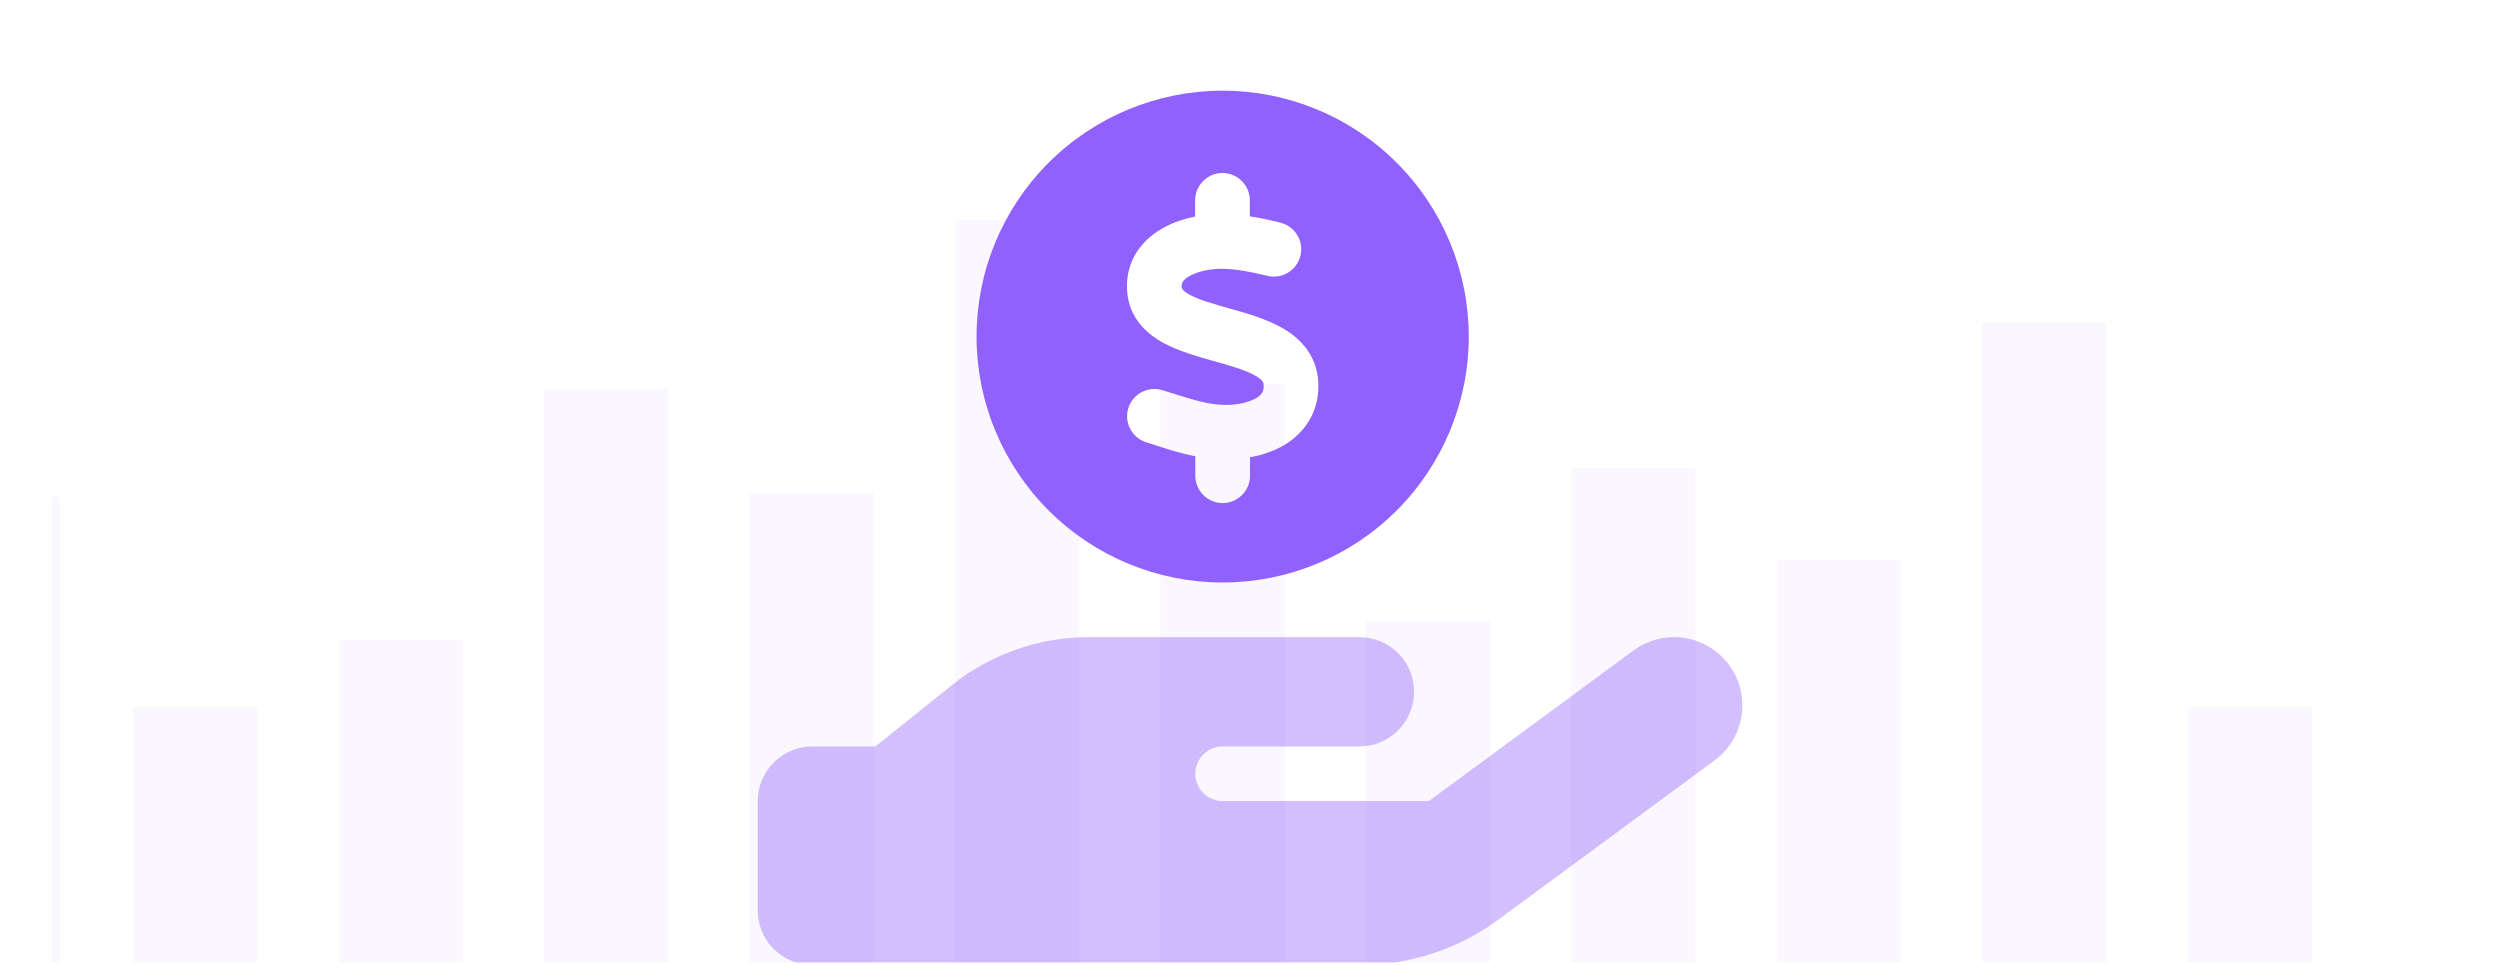<svg width="386" height="149" viewBox="0 0 386 149" fill="none" xmlns="http://www.w3.org/2000/svg">
<g clip-path="url(#clip0_177_2508)">
<g opacity="0.1" clip-path="url(#clip1_177_2508)">
<path d="M139.065 176H8.628C8.281 176 8 175.719 8 175.373V77.233C8 76.887 8.281 76.606 8.628 76.606C8.975 76.606 9.256 76.887 9.256 77.233V174.746H139.065C139.412 174.746 139.693 175.027 139.693 175.373C139.693 175.719 139.412 176 139.065 176Z" fill="#C8B0FE"/>
<path d="M39.768 109.216H20.552V161.792H39.768V109.216Z" fill="#C8B0FE"/>
<path d="M71.48 98.742H52.264V161.791H71.48V98.742Z" fill="#C8B0FE"/>
<path d="M103.192 60.121H83.976V161.792H103.192V60.121Z" fill="#C8B0FE"/>
<path d="M134.904 76.063H115.688V161.791H134.904V76.063Z" fill="#C8B0FE"/>
<path d="M166.661 34H147.445V161.792H166.661V34Z" fill="#C8B0FE"/>
<path d="M198.373 59.254H179.157V161.792H198.373V59.254Z" fill="#C8B0FE"/>
<path d="M230.085 95.849H210.869V161.792H230.085V95.849Z" fill="#C8B0FE"/>
<path d="M261.797 72.303H242.581V161.792H261.797V72.303Z" fill="#C8B0FE"/>
<path d="M293.531 86.447H274.315V161.792H293.531V86.447Z" fill="#C8B0FE"/>
<path d="M325.243 49.738H306.027V161.792H325.243V49.738Z" fill="#C8B0FE"/>
<path d="M357 109.217H337.784V161.792H357V109.217Z" fill="#C8B0FE"/>
</g>
<g clip-path="url(#clip2_177_2508)">
<path opacity="0.4" d="M117 123.688V140.562C117 145.229 120.774 149 125.444 149H167.667H210.021C217.674 149 225.142 146.548 231.317 142.013L264.725 117.412C267.522 115.355 269.026 112.139 269.026 108.922C269.026 106.76 268.367 104.545 266.968 102.673C263.511 97.98 256.914 96.978 252.217 100.432L220.603 123.688H188.778C186.456 123.688 184.556 121.789 184.556 119.469C184.556 117.148 186.456 115.25 188.778 115.25H193H209.889C214.56 115.25 218.333 111.479 218.333 106.812C218.333 102.146 214.56 98.375 209.889 98.375H193H188.778H168.115C160.436 98.375 152.994 100.985 147.004 105.758L135.156 115.25H125.444C120.774 115.25 117 119.021 117 123.688Z" fill="#9161FD"/>
<path d="M188.778 89.938C198.856 89.938 208.522 85.937 215.648 78.817C222.774 71.696 226.778 62.039 226.778 51.969C226.778 41.899 222.774 32.241 215.648 25.121C208.522 18 198.856 14 188.778 14C178.7 14 169.034 18 161.908 25.121C154.781 32.241 150.778 41.899 150.778 51.969C150.778 62.039 154.781 71.696 161.908 78.817C169.034 85.937 178.7 89.938 188.778 89.938ZM182.471 44.322C182.471 44.322 182.471 44.322 182.471 44.349C182.471 44.454 182.471 44.85 183.738 45.535C185.215 46.326 187.3 46.906 190.044 47.697H190.097C192.551 48.383 195.665 49.279 198.146 50.73C200.838 52.312 203.424 54.975 203.556 59.246C203.688 64.045 200.996 67.262 197.829 68.976C196.299 69.793 194.636 70.32 193 70.61V73.458C193 75.778 191.1 77.677 188.778 77.677C186.456 77.677 184.556 75.778 184.556 73.458V70.452C182.286 70.004 180.149 69.318 178.301 68.712C177.853 68.554 177.404 68.422 176.982 68.29C174.765 67.605 173.525 65.231 174.211 63.017C174.897 60.802 177.272 59.562 179.489 60.248C180.017 60.406 180.518 60.565 181.02 60.723C184.054 61.672 186.403 62.437 188.91 62.516C190.678 62.568 192.551 62.226 193.792 61.566C194.372 61.25 194.689 60.934 194.847 60.696C194.979 60.485 195.138 60.143 195.111 59.51C195.111 59.141 195.058 58.719 193.871 58.033C192.472 57.216 190.467 56.609 187.749 55.845L187.274 55.713C184.925 55.054 182.049 54.236 179.726 52.997C177.114 51.6 174.29 49.121 174.026 44.902C173.71 39.945 176.665 36.755 179.779 35.094C181.283 34.276 182.946 33.749 184.529 33.433V30.928C184.529 28.607 186.429 26.709 188.751 26.709C191.074 26.709 192.974 28.607 192.974 30.928V33.406C194.636 33.644 196.219 34.013 197.697 34.382C199.967 34.935 201.339 37.23 200.785 39.497C200.231 41.765 197.935 43.136 195.665 42.582C193.211 41.976 190.863 41.527 188.699 41.501C187.063 41.475 185.11 41.844 183.764 42.556C183.131 42.898 182.814 43.215 182.656 43.452C182.55 43.637 182.418 43.874 182.444 44.401L182.471 44.322Z" fill="#9161FD"/>
</g>
</g>
<defs>
<clipPath id="clip0_177_2508">
<rect width="386" height="148" fill="white" transform="translate(0 0.598)"/>
</clipPath>
<clipPath id="clip1_177_2508">
<rect width="349" height="142" fill="white" transform="translate(8 34)"/>
</clipPath>
<clipPath id="clip2_177_2508">
<rect width="152" height="135" fill="white" transform="translate(117 14)"/>
</clipPath>
</defs>
</svg>
